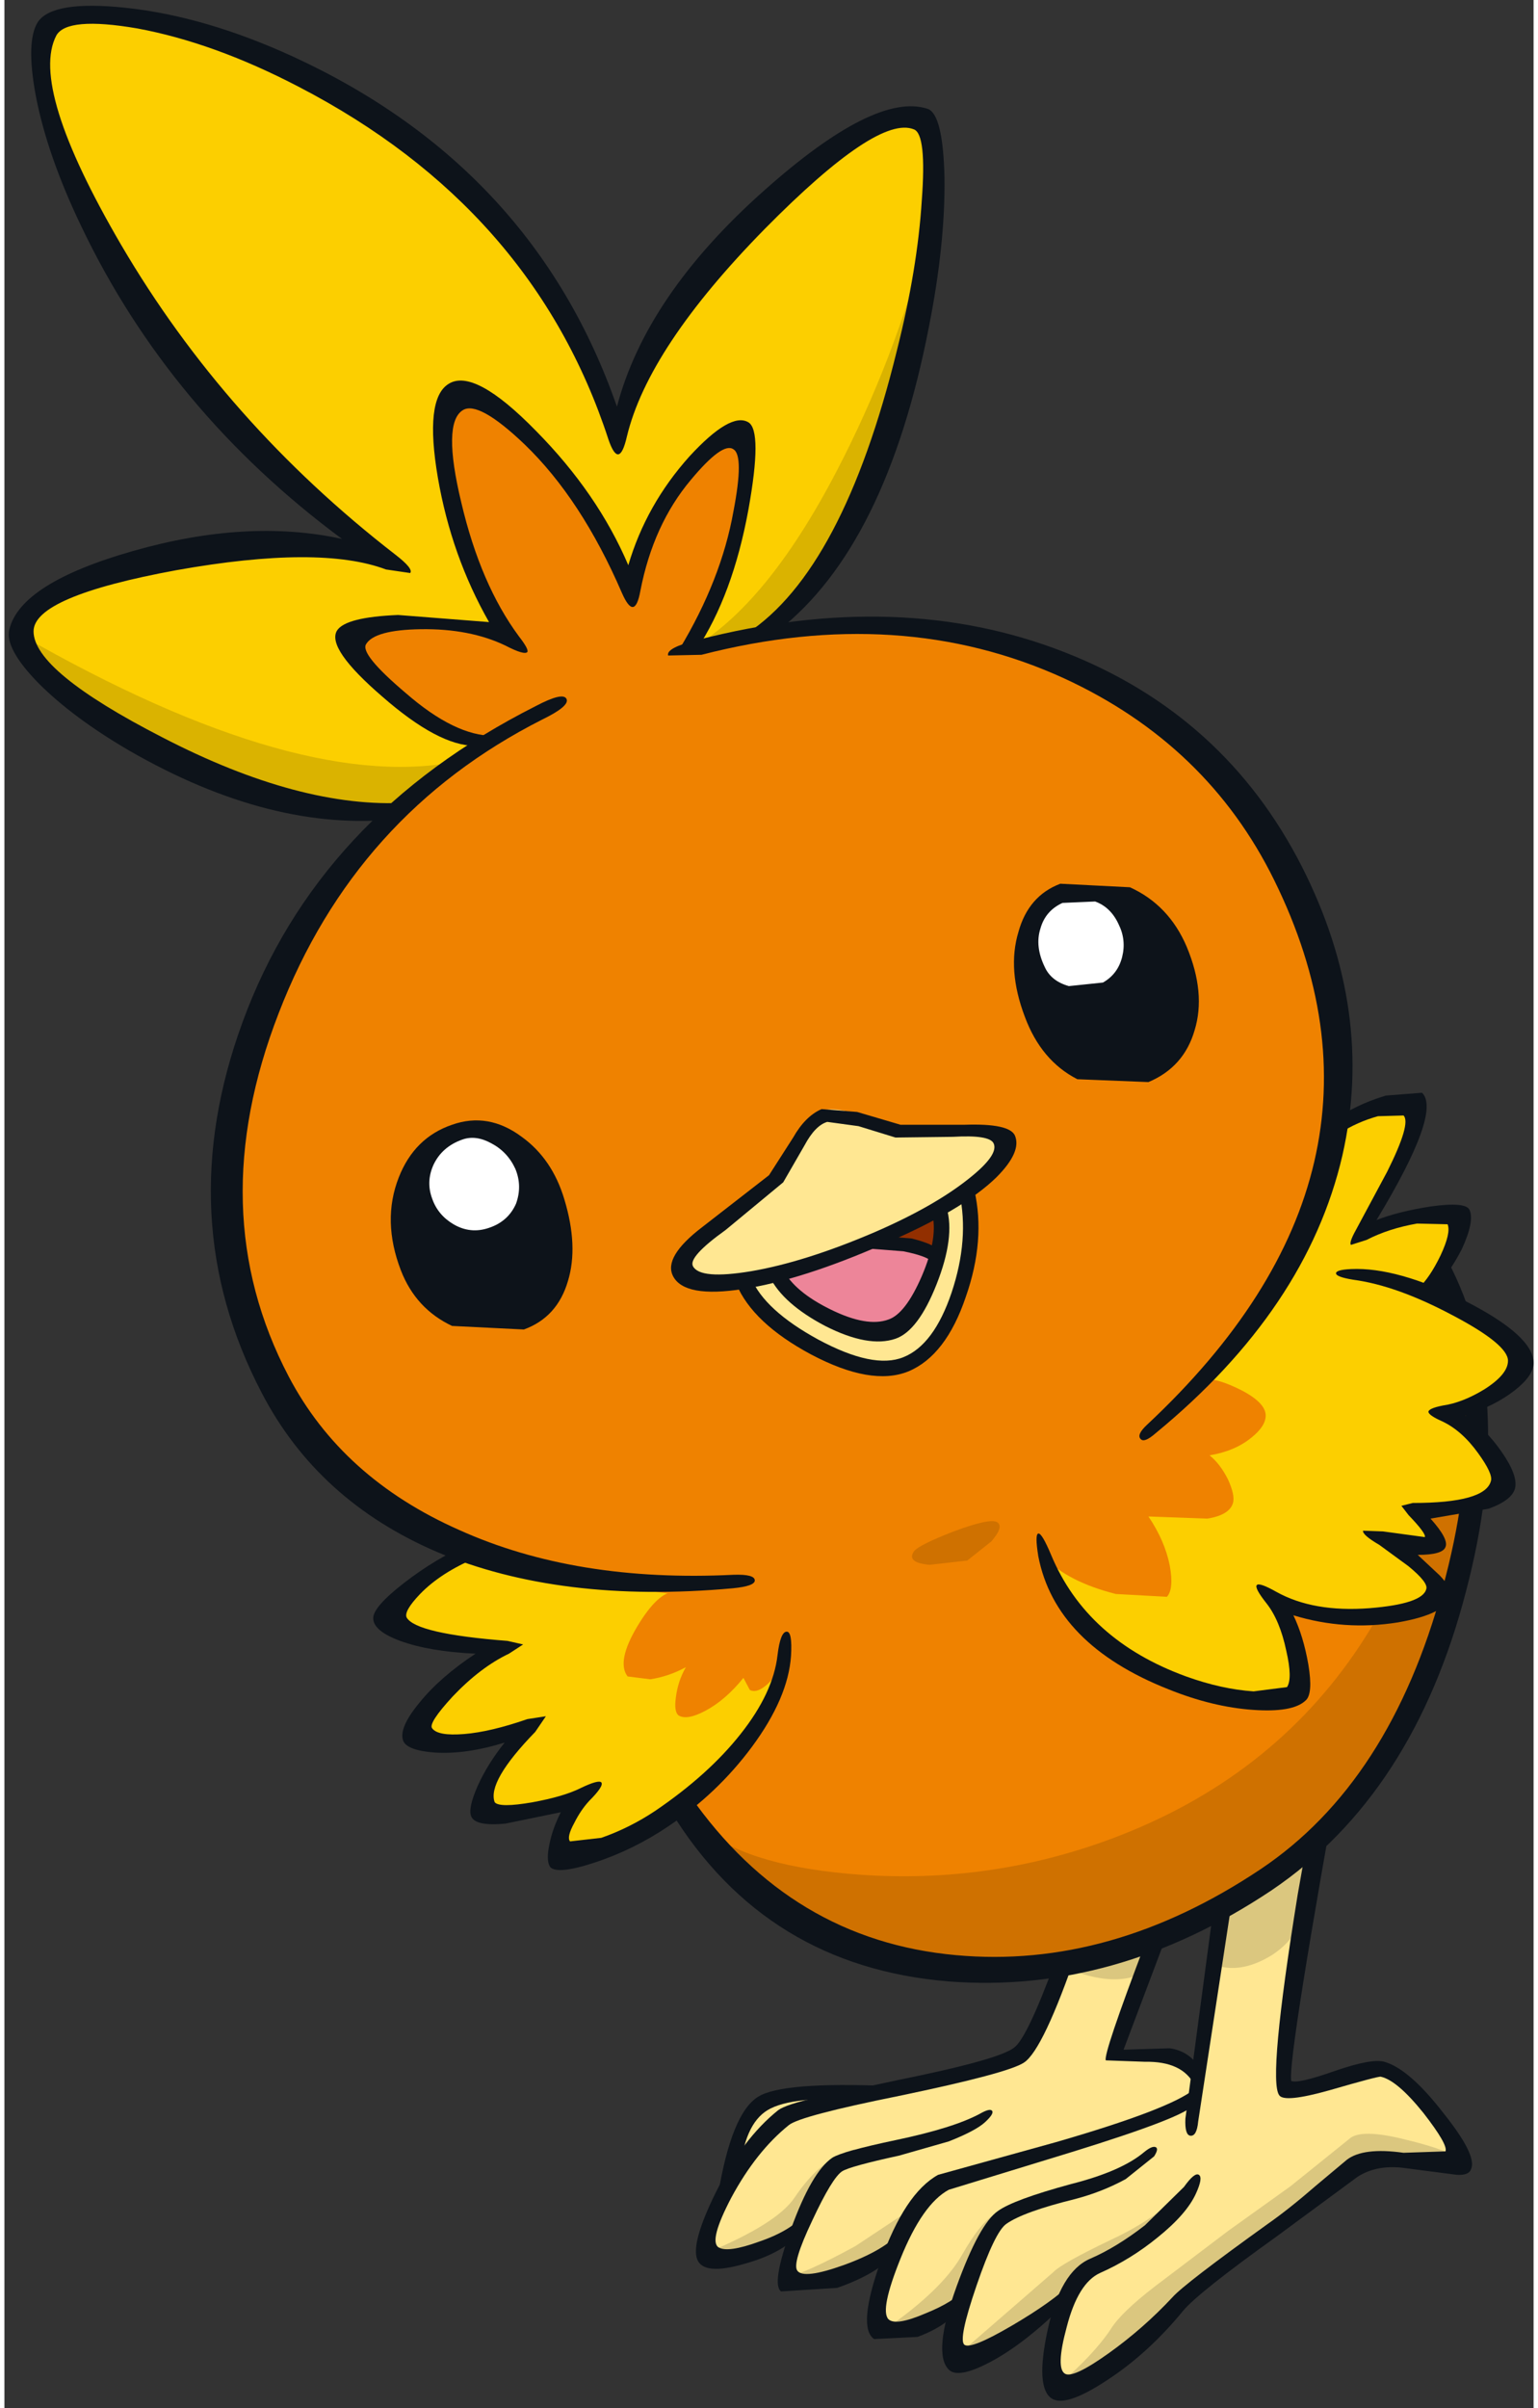 <?xml version='1.0' encoding='utf-8'?>
<svg xmlns="http://www.w3.org/2000/svg" version="1.1" width="108px" height="169px" viewBox="-0.3 -0.4 107.6 169.35"><rect x="-0.3" y="-0.4" width="107.6" height="169.35" fill="#333333" stroke="none"/><g><path fill="#ffe792" d="M62.8 156.85 L64.95 153.6 67.85 152.55 Q71.25 151.3 73.8 150.6 77.9 149.4 83.45 147.4 L86.75 122.35 93.55 120.85 Q89.4 145.25 89.85 146.3 90.15 146.95 92.25 146.3 L95.8 145.15 Q97.2 144.8 98.9 146.6 L101.8 150.35 Q102.95 152.0 100.65 151.9 L97.05 151.4 95.55 151.6 95.15 151.85 89.4 156.05 82.7 161.3 78.35 165.5 Q74.8 168.5 73.85 167.55 72.95 166.65 73.8 163.75 L74.8 161.0 Q68.15 166.15 66.95 165.65 66.25 165.35 66.5 163.55 L66.95 161.8 Q64.35 163.5 62.55 163.55 L61.25 163.25 Q60.8 160.6 62.8 156.85"/><path fill="#ffe792" d="M53.7 147.2 L57.5 146.75 60.25 146.85 Q63.8 146.7 71.45 143.95 72.9 142.15 75.15 134.9 L77.1 128.05 84.1 127.25 77.75 144.05 81.85 144.25 Q83.25 144.45 83.7 145.5 L83.45 147.4 76.3 149.95 70.25 151.65 Q66.55 152.65 65.5 153.2 64.4 153.8 63.45 155.65 L62.75 157.35 Q61.4 159.05 58.05 159.75 L55.0 160.1 Q54.6 159.7 55.1 158.05 L55.7 156.45 Q53.2 157.9 51.35 158.35 49.6 158.75 49.05 158.1 48.6 157.55 49.75 155.15 L51.0 152.85 Q50.7 148.8 53.7 147.2"/><path fill="#dbc77f" d="M84.9 137.8 L85.35 133.6 92.1 128.8 91.3 133.95 Q90.45 136.35 88.35 137.4 86.5 138.35 84.9 137.8"/><path fill="#dbc77f" d="M73.65 137.65 Q75.75 137.65 80.7 135.55 L79.6 138.45 Q78.0 139.15 75.65 138.45 L73.65 137.65"/><path fill="#dbc77f" d="M73.85 167.35 Q76.35 165.2 77.55 163.4 78.25 162.25 80.65 160.4 L85.8 156.5 90.2 153.35 94.3 150.05 Q95.1 149.25 98.4 150.1 101.3 150.8 102.45 151.6 L95.8 151.3 82.65 161.0 80.15 163.95 Q77.0 166.95 73.85 167.35"/><path fill="#dbc77f" d="M66.7 165.3 L73.5 159.4 Q74.05 158.8 77.6 157.1 81.05 155.5 83.25 153.05 L81.0 155.65 Q78.2 158.6 75.9 159.35 L74.45 161.45 71.7 163.4 Q68.6 165.35 66.7 165.3"/><path fill="#dbc77f" d="M61.55 163.5 Q65.7 160.65 67.1 158.15 68.3 156.05 69.25 155.4 69.45 155.2 71.55 154.3 L70.65 154.85 Q69.7 155.6 69.4 156.3 L66.9 162.1 65.2 162.95 Q63.2 163.75 61.55 163.5"/><path fill="#dbc77f" d="M54.45 159.85 Q56.05 159.5 59.6 157.55 L64.8 154.1 62.4 157.95 Q61.25 158.85 59.65 159.5 56.5 160.85 54.45 159.85"/><path fill="#dbc77f" d="M49.1 158.05 Q54.05 156.0 55.3 154.15 57.25 151.25 59.55 150.75 L58.35 151.7 Q57.15 152.8 56.95 153.55 56.7 154.75 55.4 156.8 L53.1 157.9 49.1 158.05"/><path fill="#0d131a" d="M77.2 167.05 Q74.3 168.95 73.35 168.25 72.25 167.45 73.1 163.5 74.0 159.35 76.1 158.45 77.95 157.65 79.95 156.1 L82.7 153.4 Q83.45 152.35 83.75 152.55 84.05 152.75 83.55 153.85 82.9 155.3 80.85 156.95 78.95 158.5 76.8 159.45 75.25 160.15 74.45 163.25 73.65 166.2 74.35 166.55 74.95 166.85 77.4 165.1 79.85 163.35 81.9 161.15 82.75 160.2 88.6 156.0 90.1 154.95 92.0 153.3 L94.15 151.5 Q95.3 150.6 98.15 151.0 L101.1 150.9 Q101.3 150.45 99.55 148.2 97.7 145.9 96.55 145.65 96.4 145.6 92.95 146.6 89.75 147.5 89.4 146.95 88.6 145.85 90.7 132.85 L92.8 121.0 93.55 120.85 Q94.25 120.95 94.2 121.15 89.95 144.55 90.25 145.95 90.75 146.15 93.3 145.25 95.9 144.35 96.8 144.6 98.55 145.1 100.95 148.2 103.35 151.2 102.9 152.15 102.75 152.6 101.9 152.55 L98.05 152.05 Q96.2 151.85 94.9 152.7 L89.2 156.9 Q83.75 160.8 82.65 162.1 80.15 165.15 77.2 167.05"/><path fill="#0d131a" d="M79.9 150.95 Q80.45 150.5 80.7 150.6 80.95 150.7 80.6 151.25 L78.6 152.85 Q76.95 153.75 75.05 154.25 71.4 155.15 70.2 156.0 69.4 156.55 68.1 160.35 66.8 164.15 67.25 164.5 67.7 164.85 70.6 163.15 73.5 161.45 74.8 160.15 75.0 160.0 74.8 160.7 L74.45 161.5 Q71.5 164.45 69.0 165.75 66.8 166.9 66.15 166.25 65.0 165.1 66.7 160.4 68.3 156.0 69.6 155.1 70.7 154.3 74.75 153.2 78.3 152.3 79.9 150.95"/><path fill="#0d131a" d="M61.35 158.65 Q63.05 153.85 65.4 152.55 L73.7 150.25 Q81.65 147.95 83.4 146.55 83.6 146.45 83.55 146.95 L83.4 147.6 Q82.9 148.45 74.8 150.95 L66.15 153.6 Q64.3 154.6 62.75 158.45 61.3 162.05 61.9 162.7 62.4 163.2 64.5 162.3 66.6 161.45 67.2 160.6 67.2 161.65 67.0 161.85 66.1 163.15 63.95 163.95 L60.9 164.1 Q59.7 163.3 61.35 158.65"/><path fill="#0d131a" d="M85.8 126.15 Q85.85 125.95 86.5 126.0 87.2 126.05 87.15 126.25 L83.7 148.8 Q83.6 149.85 83.15 149.8 82.75 149.75 82.8 148.6 L85.8 126.15"/><path fill="#0d131a" d="M79.95 144.6 L77.2 144.5 Q77.0 144.1 80.0 136.2 L83.35 127.3 84.0 127.25 84.6 127.45 78.45 143.75 81.7 143.65 Q83.1 143.85 83.85 145.1 L83.75 145.85 Q83.55 146.45 83.45 146.25 82.6 144.55 79.95 144.6"/><path fill="#0d131a" d="M54.15 148.0 Q54.7 147.6 56.9 147.1 L62.5 145.9 Q69.7 144.45 70.75 143.6 71.65 142.95 73.6 137.65 L76.25 129.7 Q76.3 129.5 76.8 129.55 77.3 129.65 77.3 129.85 L75.2 136.75 Q72.8 143.75 71.45 144.65 70.35 145.4 62.65 147.0 55.7 148.4 54.9 149.05 52.6 150.9 50.85 154.15 49.25 157.2 49.95 157.65 50.6 158.05 52.8 157.25 55.15 156.45 56.1 155.2 L56.15 155.6 55.95 156.35 Q54.7 158.0 51.8 158.8 48.9 159.65 48.45 158.5 48.0 157.35 49.75 153.8 51.65 150.0 54.15 148.0"/><path fill="#0d131a" d="M68.35 148.25 Q69.05 147.85 69.2 148.05 69.35 148.25 68.7 148.85 68.05 149.45 66.15 150.2 L62.65 151.2 Q59.2 151.95 58.65 152.3 57.95 152.75 56.55 155.75 55.1 158.8 55.5 159.3 55.95 159.9 58.75 158.9 61.65 157.85 62.75 156.55 L62.7 157.15 62.35 158.1 Q61.15 159.5 58.3 160.5 L54.35 160.75 Q53.65 160.25 55.05 156.35 56.5 152.35 57.95 151.35 58.65 150.9 62.45 150.1 66.5 149.25 68.35 148.25"/><path fill="#0d131a" d="M52.75 147.05 Q54.45 146.0 61.85 146.3 L61.3 146.8 60.25 147.3 Q55.15 146.95 53.4 148.0 51.75 149.0 51.45 152.4 L50.65 153.45 49.9 154.05 Q50.85 148.2 52.75 147.05"/><path fill="#fccf00" d="M65.0 12.35 Q65.25 18.65 62.85 27.35 61.1 33.6 57.45 39.2 54.65 43.45 53.45 44.05 49.15 44.85 43.85 46.8 33.15 50.75 27.95 56.8 23.15 56.8 17.35 55.25 5.8 52.1 0.9 44.25 1.2 42.4 4.4 40.75 10.9 37.4 25.6 38.2 19.2 33.05 13.15 25.95 1.0 11.65 2.6 1.7 4.35 0.45 8.35 0.75 16.4 1.3 27.85 9.05 33.95 13.2 39.05 21.7 43.15 28.6 42.9 30.4 43.45 28.25 44.65 25.55 47.1 19.85 50.45 16.55 54.85 12.25 57.6 10.4 60.95 8.15 64.25 7.8 64.85 9.2 65.0 12.35"/><path fill="#ef8200" d="M103.05 98.55 Q103.95 109.8 98.8 119.3 92.7 130.55 82.15 135.2 71.85 139.75 60.7 136.6 51.55 134.05 44.7 122.05 42.55 118.25 40.9 114.0 L39.65 110.5 Q34.3 109.8 28.7 106.75 17.5 100.65 16.2 89.0 14.8 76.4 20.75 65.95 25.3 58.0 33.75 51.85 32.05 51.55 29.95 50.5 25.75 48.35 23.9 44.45 L25.5 43.5 34.8 43.9 Q33.15 41.3 31.9 37.9 29.45 31.1 31.6 27.3 L35.2 29.2 Q39.7 32.7 43.9 40.75 44.45 38.4 45.7 35.9 48.15 30.9 51.5 30.0 L51.7 33.8 Q51.25 38.85 48.05 45.0 L51.4 44.35 59.6 43.65 Q72.6 43.45 79.75 49.2 88.85 56.55 91.85 65.7 95.1 75.85 90.35 86.95 L101.15 89.2 101.95 91.75 Q102.8 95.05 103.05 98.55"/><path fill="#ffe792" d="M47.55 89.1 Q47.25 88.9 47.55 88.25 48.15 86.9 51.25 84.6 54.1 82.5 55.45 80.05 56.55 77.95 57.1 77.75 58.15 77.35 60.5 78.2 L62.65 79.15 66.15 79.05 Q69.75 79.05 70.2 79.7 70.8 80.55 68.0 82.7 65.0 85.05 60.35 87.0 49.7 91.5 47.55 89.1"/><path fill="#ffe792" d="M51.65 89.75 L54.0 89.0 Q55.0 90.6 57.4 92.05 60.35 93.85 62.35 92.95 64.25 92.1 65.15 88.2 L65.65 84.45 67.55 83.25 Q68.25 86.7 66.7 91.2 65.1 95.7 63.15 96.0 58.85 96.6 54.85 93.25 L51.65 89.75"/><path fill="#ed8599" d="M54.0 89.0 L60.8 86.7 65.3 87.7 64.5 90.2 Q63.4 92.8 61.85 93.1 59.95 93.5 57.4 92.2 54.75 90.85 54.0 89.0"/><path fill="#922f00" d="M61.6 86.75 L65.65 84.45 Q65.95 85.7 65.3 87.7 L61.6 86.75"/><path fill="#cf7100" d="M49.1 128.35 Q52.3 130.9 60.0 131.45 68.75 132.05 76.95 129.15 99.6 121.1 102.4 92.55 104.3 103.6 101.15 113.7 96.75 128.1 82.95 134.75 70.25 140.95 60.25 136.95 54.8 134.75 49.1 128.35"/><path fill="#dab300" d="M17.15 54.95 Q5.75 51.65 0.85 44.25 20.75 55.65 32.05 53.05 L27.55 56.8 Q22.85 56.65 17.15 54.95"/><path fill="#dab300" d="M47.9 45.3 Q53.3 42.25 58.25 32.75 62.3 25.0 64.65 16.15 64.05 23.6 60.65 32.4 57.0 41.85 53.25 44.15 L47.9 45.3"/><path fill="#0d131a" d="M52.05 29.3 Q53.05 29.9 52.05 35.45 50.95 41.45 48.4 45.3 L47.7 45.45 Q47.1 45.45 47.2 45.25 50.15 40.35 51.0 35.55 51.75 31.65 51.0 31.2 50.25 30.65 48.0 33.35 45.35 36.5 44.45 41.15 44.05 43.35 43.15 41.3 40.3 34.7 36.3 30.85 33.05 27.75 31.95 28.45 30.5 29.35 31.85 34.95 33.2 40.7 35.9 44.35 36.6 45.25 36.5 45.45 36.3 45.7 34.95 45.0 32.45 43.8 29.0 43.85 25.75 43.9 25.15 44.9 24.7 45.6 27.95 48.35 31.4 51.35 34.1 51.35 L33.7 51.7 32.8 52.05 Q30.25 52.05 26.3 48.6 22.35 45.2 23.1 43.95 23.7 43.0 27.4 42.85 L33.8 43.35 Q31.15 38.7 30.2 33.2 29.25 27.65 30.95 26.6 32.75 25.45 37.1 29.9 41.45 34.3 43.6 39.35 44.85 35.1 47.9 31.7 50.8 28.55 52.05 29.3"/><path fill="#0d131a" d="M64.65 7.25 Q65.75 7.6 65.85 12.15 65.9 16.8 64.75 22.6 61.75 38.0 54.15 43.95 L52.85 44.2 51.95 44.15 Q58.7 39.7 62.5 24.25 63.95 18.5 64.25 13.7 64.6 9.05 63.7 8.7 61.15 7.65 53.2 15.7 45.0 24.05 43.5 30.3 42.95 32.7 42.2 30.5 36.9 14.25 20.4 5.7 14.45 2.6 9.05 1.6 4.1 0.75 3.35 2.1 1.45 5.75 7.9 16.8 15.25 29.35 27.2 38.6 28.5 39.6 28.25 39.9 L26.55 39.65 Q21.9 37.9 11.8 39.7 1.75 41.55 1.75 44.0 1.75 46.8 10.8 51.45 20.55 56.5 28.05 56.05 28.3 56.05 27.95 56.65 L27.35 57.2 Q18.5 58.15 8.5 52.4 4.55 50.1 2.1 47.65 -0.3 45.2 0.05 43.85 0.85 40.6 8.75 38.35 16.8 36.05 23.45 37.5 11.3 28.5 5.1 15.5 2.7 10.5 1.9 6.3 1.2 2.5 2.05 1.15 3.1 -0.4 8.25 0.15 13.85 0.75 20.05 3.6 36.95 11.4 42.8 28.2 44.85 20.4 53.1 13.05 60.95 6.05 64.65 7.25"/><path fill="#0d131a" d="M31.2 78.7 Q33.75 77.8 36.1 79.55 38.25 81.1 39.1 83.95 40.1 87.25 39.35 89.7 38.6 92.25 36.25 93.1 L31.2 92.85 Q28.65 91.65 27.6 88.95 26.25 85.45 27.45 82.4 28.55 79.6 31.2 78.7"/><path fill="#ffffff" d="M29.8 83.9 Q29.35 82.7 29.9 81.5 30.5 80.25 31.9 79.75 32.85 79.4 33.95 80.0 35.1 80.6 35.65 81.8 36.15 83.0 35.7 84.25 35.15 85.5 33.8 85.95 32.5 86.4 31.3 85.7 30.2 85.05 29.8 83.9"/><path fill="#0d131a" d="M59.8 78.8 L57.6 78.5 Q56.75 78.75 56.0 80.15 L54.5 82.75 50.45 86.1 Q47.8 88.0 48.15 88.65 48.65 89.6 52.25 89.0 56.05 88.35 60.95 86.25 65.1 84.45 67.55 82.5 69.7 80.8 69.3 80.0 69.0 79.4 66.45 79.55 L62.4 79.6 59.8 78.8 M57.2 77.6 L59.7 77.8 62.75 78.7 67.3 78.7 Q70.4 78.6 70.8 79.45 71.3 80.6 69.5 82.4 67.15 84.7 61.55 87.1 55.85 89.6 51.7 90.25 47.55 90.9 46.75 89.35 46.05 88.0 48.8 85.9 L53.5 82.25 55.2 79.6 Q56.05 78.1 57.2 77.6"/><path fill="#0d131a" d="M52.25 89.5 Q53.2 91.75 56.95 93.8 60.85 95.9 62.95 95.05 65.1 94.2 66.35 90.5 67.6 86.75 66.9 83.5 66.85 83.3 67.35 83.2 L67.95 83.3 Q68.75 86.8 67.35 90.8 65.95 94.95 63.3 96.05 60.7 97.1 56.45 94.85 52.35 92.65 51.2 89.9 L51.65 89.5 Q52.15 89.3 52.25 89.5"/><path fill="#0d131a" d="M54.5 88.9 Q55.3 90.45 57.85 91.7 60.4 92.95 61.9 92.4 63.1 92.0 64.25 89.35 65.45 86.55 64.95 84.85 L65.45 84.5 66.0 84.55 Q66.6 86.6 65.3 89.9 64.0 93.2 62.4 93.75 60.5 94.4 57.45 92.85 54.5 91.3 53.55 89.4 53.45 89.2 53.9 88.95 L54.5 88.9"/><path fill="#0d131a" d="M83.45 72.05 Q82.7 74.65 80.2 75.7 L75.2 75.5 Q72.65 74.2 71.5 71.1 70.25 67.8 71.05 65.15 71.75 62.6 74.0 61.75 L78.9 62.0 Q81.65 63.25 82.9 66.2 84.25 69.45 83.45 72.05"/><path fill="#ffffff" d="M72.9 67.6 Q72.2 66.15 72.6 64.9 72.95 63.65 74.15 63.1 L76.45 63.0 Q77.55 63.4 78.1 64.6 78.65 65.7 78.35 66.9 78.05 68.1 77.0 68.7 L74.6 68.95 Q73.35 68.6 72.9 67.6"/><path fill="#0d131a" d="M100.2 89.95 Q100.1 89.75 100.6 88.9 101.15 88.05 101.25 88.25 106.2 97.6 102.55 111.5 98.85 125.8 88.85 132.55 77.9 139.85 66.15 138.95 53.3 137.9 46.6 127.0 46.45 126.8 47.15 126.25 47.85 125.7 47.95 125.9 55.05 136.05 66.65 137.1 77.55 138.1 88.1 131.05 97.2 124.95 100.9 111.3 104.5 98.1 100.2 89.95"/><path fill="#cf7100" d="M69.55 106.65 Q70.05 106.95 69.15 108.0 L67.45 109.35 64.8 109.65 Q63.15 109.5 63.7 108.7 64.05 108.25 66.5 107.3 69.05 106.35 69.55 106.65"/><path fill="#0d131a" d="M61.1 86.5 L63.55 86.7 Q65.1 87.1 65.4 87.5 L65.4 88.1 Q65.2 88.6 65.05 88.4 64.7 87.95 62.95 87.6 L60.4 87.4 Q60.1 87.5 61.1 86.5"/><path fill="#fccf00" d="M92.15 81.1 Q92.45 79.05 92.8 78.9 98.25 76.55 98.8 77.0 L98.85 78.7 Q98.3 81.4 95.25 86.2 L98.2 85.3 Q101.3 84.5 102.1 84.85 101.6 88.45 99.75 90.3 L103.15 91.9 Q106.5 93.85 106.3 95.3 106.1 96.75 103.7 97.95 L101.35 98.85 103.45 100.85 Q105.5 103.0 105.1 104.0 104.7 105.0 102.0 105.5 L99.35 105.8 Q100.6 107.95 100.4 108.05 L99.2 108.35 Q98.05 108.45 97.2 107.85 L99.05 109.4 Q100.9 111.1 100.75 111.7 100.5 112.7 96.6 113.2 92.2 113.7 89.15 112.0 L90.3 114.75 Q91.3 117.7 90.55 118.65 90.05 119.3 87.85 119.4 85.3 119.5 82.7 118.65 75.3 116.3 72.8 108.7 L75.6 110.2 Q78.8 111.7 80.95 111.55 81.2 110.9 81.1 109.8 80.9 107.65 79.2 105.7 84.65 106.75 85.55 105.2 86.1 104.25 84.75 102.85 L83.3 101.6 85.6 101.1 Q87.85 100.35 87.85 99.05 87.85 98.45 86.1 97.6 84.45 96.8 83.7 96.8 L87.55 92.1 Q91.5 86.3 92.15 81.1"/><path fill="#fccf00" d="M46.65 111.7 Q45.85 112.25 44.8 113.8 43.5 115.75 44.1 116.7 L46.7 116.8 48.55 115.85 Q47.7 117.0 47.5 118.35 47.35 119.55 47.65 119.6 48.7 119.85 50.5 118.1 L52.1 116.25 52.1 117.0 Q52.15 117.8 52.6 117.85 53.25 117.95 54.65 116.35 54.25 121.85 46.85 126.8 L41.6 129.65 Q39.2 130.65 38.85 130.35 38.3 129.9 39.15 127.95 L40.1 126.1 37.0 127.0 Q33.85 127.8 33.4 127.0 33.0 126.2 34.7 123.55 L36.45 121.05 32.7 122.0 Q28.85 122.75 28.6 121.6 28.4 120.45 31.45 117.85 L34.55 115.5 30.7 115.15 Q26.85 114.6 26.9 113.3 26.95 112.0 29.75 110.25 L32.55 108.7 Q34.3 109.85 40.65 110.9 L46.65 111.7"/><path fill="#ef8200" d="M84.0 97.2 Q83.75 97.2 83.95 96.9 L84.35 96.6 Q85.2 96.6 86.7 97.35 88.45 98.25 88.45 99.15 88.45 99.9 87.45 100.7 86.3 101.65 84.5 101.95 85.25 102.55 85.8 103.65 86.3 104.75 86.15 105.3 85.9 106.15 84.35 106.4 L80.2 106.25 Q81.35 107.95 81.7 109.7 82.0 111.35 81.5 111.9 L77.9 111.7 Q74.55 110.85 72.9 109.15 72.75 109.0 72.7 108.5 72.65 107.95 72.8 108.1 73.95 109.25 77.1 110.25 80.1 111.25 80.45 110.75 80.7 110.35 80.25 108.8 79.75 107.1 78.8 105.8 L78.6 105.25 Q78.7 105.1 79.35 105.25 84.65 106.2 85.05 104.9 85.15 104.4 84.55 103.5 83.85 102.45 82.65 101.75 81.35 101.05 82.85 101.1 84.75 101.2 86.05 100.45 87.15 99.8 87.15 99.15 87.05 98.55 85.95 97.9 84.85 97.2 84.0 97.2"/><path fill="#ef8200" d="M49.65 115.15 Q48.55 116.5 48.15 117.75 47.8 118.7 48.0 119.0 48.3 119.4 49.65 118.25 51.05 117.1 52.15 115.45 53.25 113.8 52.8 115.45 52.55 116.2 52.6 116.75 L52.8 117.25 Q53.1 117.4 54.5 115.7 L54.6 116.6 Q53.0 118.9 52.15 118.45 L51.7 117.6 Q50.45 119.15 49.05 119.9 47.75 120.6 47.15 120.25 46.8 120.0 46.95 118.95 47.1 117.8 47.65 116.85 46.45 117.5 45.15 117.7 L43.55 117.5 Q42.75 116.45 44.25 113.95 45.7 111.55 46.85 111.55 L47.25 111.65 Q47.4 111.8 47.15 111.9 46.05 112.35 45.15 114.05 44.3 115.75 44.8 116.3 45.6 117.2 49.15 114.9 49.95 114.4 50.05 114.45 L49.65 115.15"/><path fill="#0d131a" d="M98.15 78.05 L96.35 78.1 Q94.9 78.5 93.65 79.3 93.4 79.5 93.15 79.05 92.95 78.6 93.25 78.4 94.75 77.3 96.9 76.65 L99.45 76.45 Q100.85 77.8 96.25 85.4 97.8 84.8 100.05 84.45 102.55 84.1 102.8 84.7 103.15 85.5 102.25 87.45 101.3 89.3 100.0 90.6 L99.45 90.55 Q99.05 90.4 99.2 90.2 100.0 89.45 100.75 87.9 101.5 86.3 101.25 85.7 L99.1 85.65 Q97.1 86.0 95.55 86.8 L94.45 87.15 Q94.3 87.0 94.8 86.1 L97.0 82.0 Q98.7 78.6 98.15 78.05"/><path fill="#0d131a" d="M94.6 89.6 Q93.4 89.4 93.4 89.15 93.4 88.9 94.45 88.85 97.7 88.7 102.5 91.1 107.3 93.55 107.3 95.45 107.3 96.35 105.95 97.4 104.6 98.45 102.5 99.15 103.9 100.05 105.05 101.7 106.2 103.35 106.0 104.25 105.8 105.1 104.15 105.7 L100.05 106.4 Q101.35 107.85 101.1 108.4 100.9 108.95 99.15 108.95 L100.7 110.4 Q101.55 111.3 101.45 111.8 101.2 113.1 97.75 113.7 94.0 114.3 90.4 113.2 91.1 114.65 91.45 116.65 91.8 118.75 91.25 119.2 90.35 120.05 87.55 119.85 84.7 119.65 81.6 118.4 73.65 115.25 72.45 109.05 72.2 107.5 72.45 107.45 72.7 107.4 73.35 108.95 75.85 114.95 82.85 117.5 85.35 118.4 87.6 118.55 L89.95 118.25 Q90.35 117.65 89.9 115.7 89.45 113.55 88.5 112.35 86.8 110.2 89.2 111.55 91.8 113.0 95.75 112.7 99.5 112.4 99.75 111.35 99.9 110.9 98.5 109.75 L96.45 108.25 Q95.25 107.55 95.3 107.25 L96.7 107.3 99.65 107.7 Q99.75 107.45 98.5 106.15 L98.0 105.5 98.8 105.3 Q103.9 105.3 104.3 103.75 104.45 103.25 103.4 101.8 102.25 100.2 100.85 99.55 99.95 99.15 99.9 98.9 99.9 98.65 100.9 98.45 102.3 98.25 103.85 97.3 105.5 96.25 105.5 95.3 105.5 94.15 101.6 92.1 97.65 90.0 94.6 89.6"/><path fill="#0d131a" d="M91.0 60.55 Q96.15 70.7 93.85 80.85 91.35 91.65 80.7 100.4 79.9 101.1 79.65 100.8 79.35 100.5 80.1 99.8 99.15 82.0 89.05 61.5 84.35 51.95 74.25 47.3 62.75 42.05 48.75 45.65 L46.4 45.7 Q46.25 45.15 48.5 44.6 62.7 40.95 74.25 45.45 85.55 49.85 91.0 60.55"/><path fill="#0d131a" d="M55.05 116.05 Q54.85 119.0 52.3 122.45 49.85 125.75 46.4 128.05 43.95 129.7 41.2 130.6 38.6 131.45 38.1 130.9 37.8 130.45 38.05 129.3 38.25 128.25 38.85 127.05 L34.95 127.85 Q32.85 128.05 32.55 127.35 32.3 126.8 33.0 125.2 33.7 123.65 34.9 122.15 32.15 123.0 29.95 122.85 28.0 122.7 27.75 122.0 27.45 121.1 28.9 119.35 30.35 117.55 32.85 115.9 29.6 115.75 27.55 115.0 25.65 114.3 25.65 113.4 25.65 112.6 27.85 110.9 30.05 109.2 32.45 108.15 32.65 108.05 32.9 108.55 33.1 109.05 32.9 109.15 30.4 110.2 28.95 111.7 27.8 112.9 28.0 113.35 28.65 114.5 35.1 115.0 L36.2 115.25 35.2 115.9 Q33.2 116.85 31.25 118.9 29.5 120.8 29.8 121.15 30.2 121.7 32.05 121.55 33.9 121.4 36.5 120.5 L37.8 120.3 37.05 121.4 Q33.65 124.9 34.2 126.35 34.55 126.75 36.85 126.35 39.05 125.95 40.25 125.35 41.5 124.75 41.7 124.95 41.9 125.2 40.85 126.25 40.25 126.9 39.8 127.8 39.25 128.8 39.5 129.1 L41.7 128.85 Q43.7 128.15 45.5 126.95 49.25 124.4 51.5 121.55 53.8 118.65 54.1 116.0 54.3 114.35 54.75 114.35 55.15 114.35 55.05 116.05"/><path fill="#0d131a" d="M37.1 49.25 Q39.0 48.25 39.25 48.75 39.5 49.25 37.55 50.2 24.4 56.85 19.0 70.85 13.6 84.75 19.7 96.4 23.45 103.55 31.7 107.2 39.9 110.9 51.0 110.35 52.5 110.3 52.5 110.75 52.5 111.15 50.95 111.3 38.8 112.4 30.15 108.75 21.75 105.15 17.8 97.55 11.4 85.3 16.45 71.5 21.75 57.0 37.1 49.25"/></g></svg>